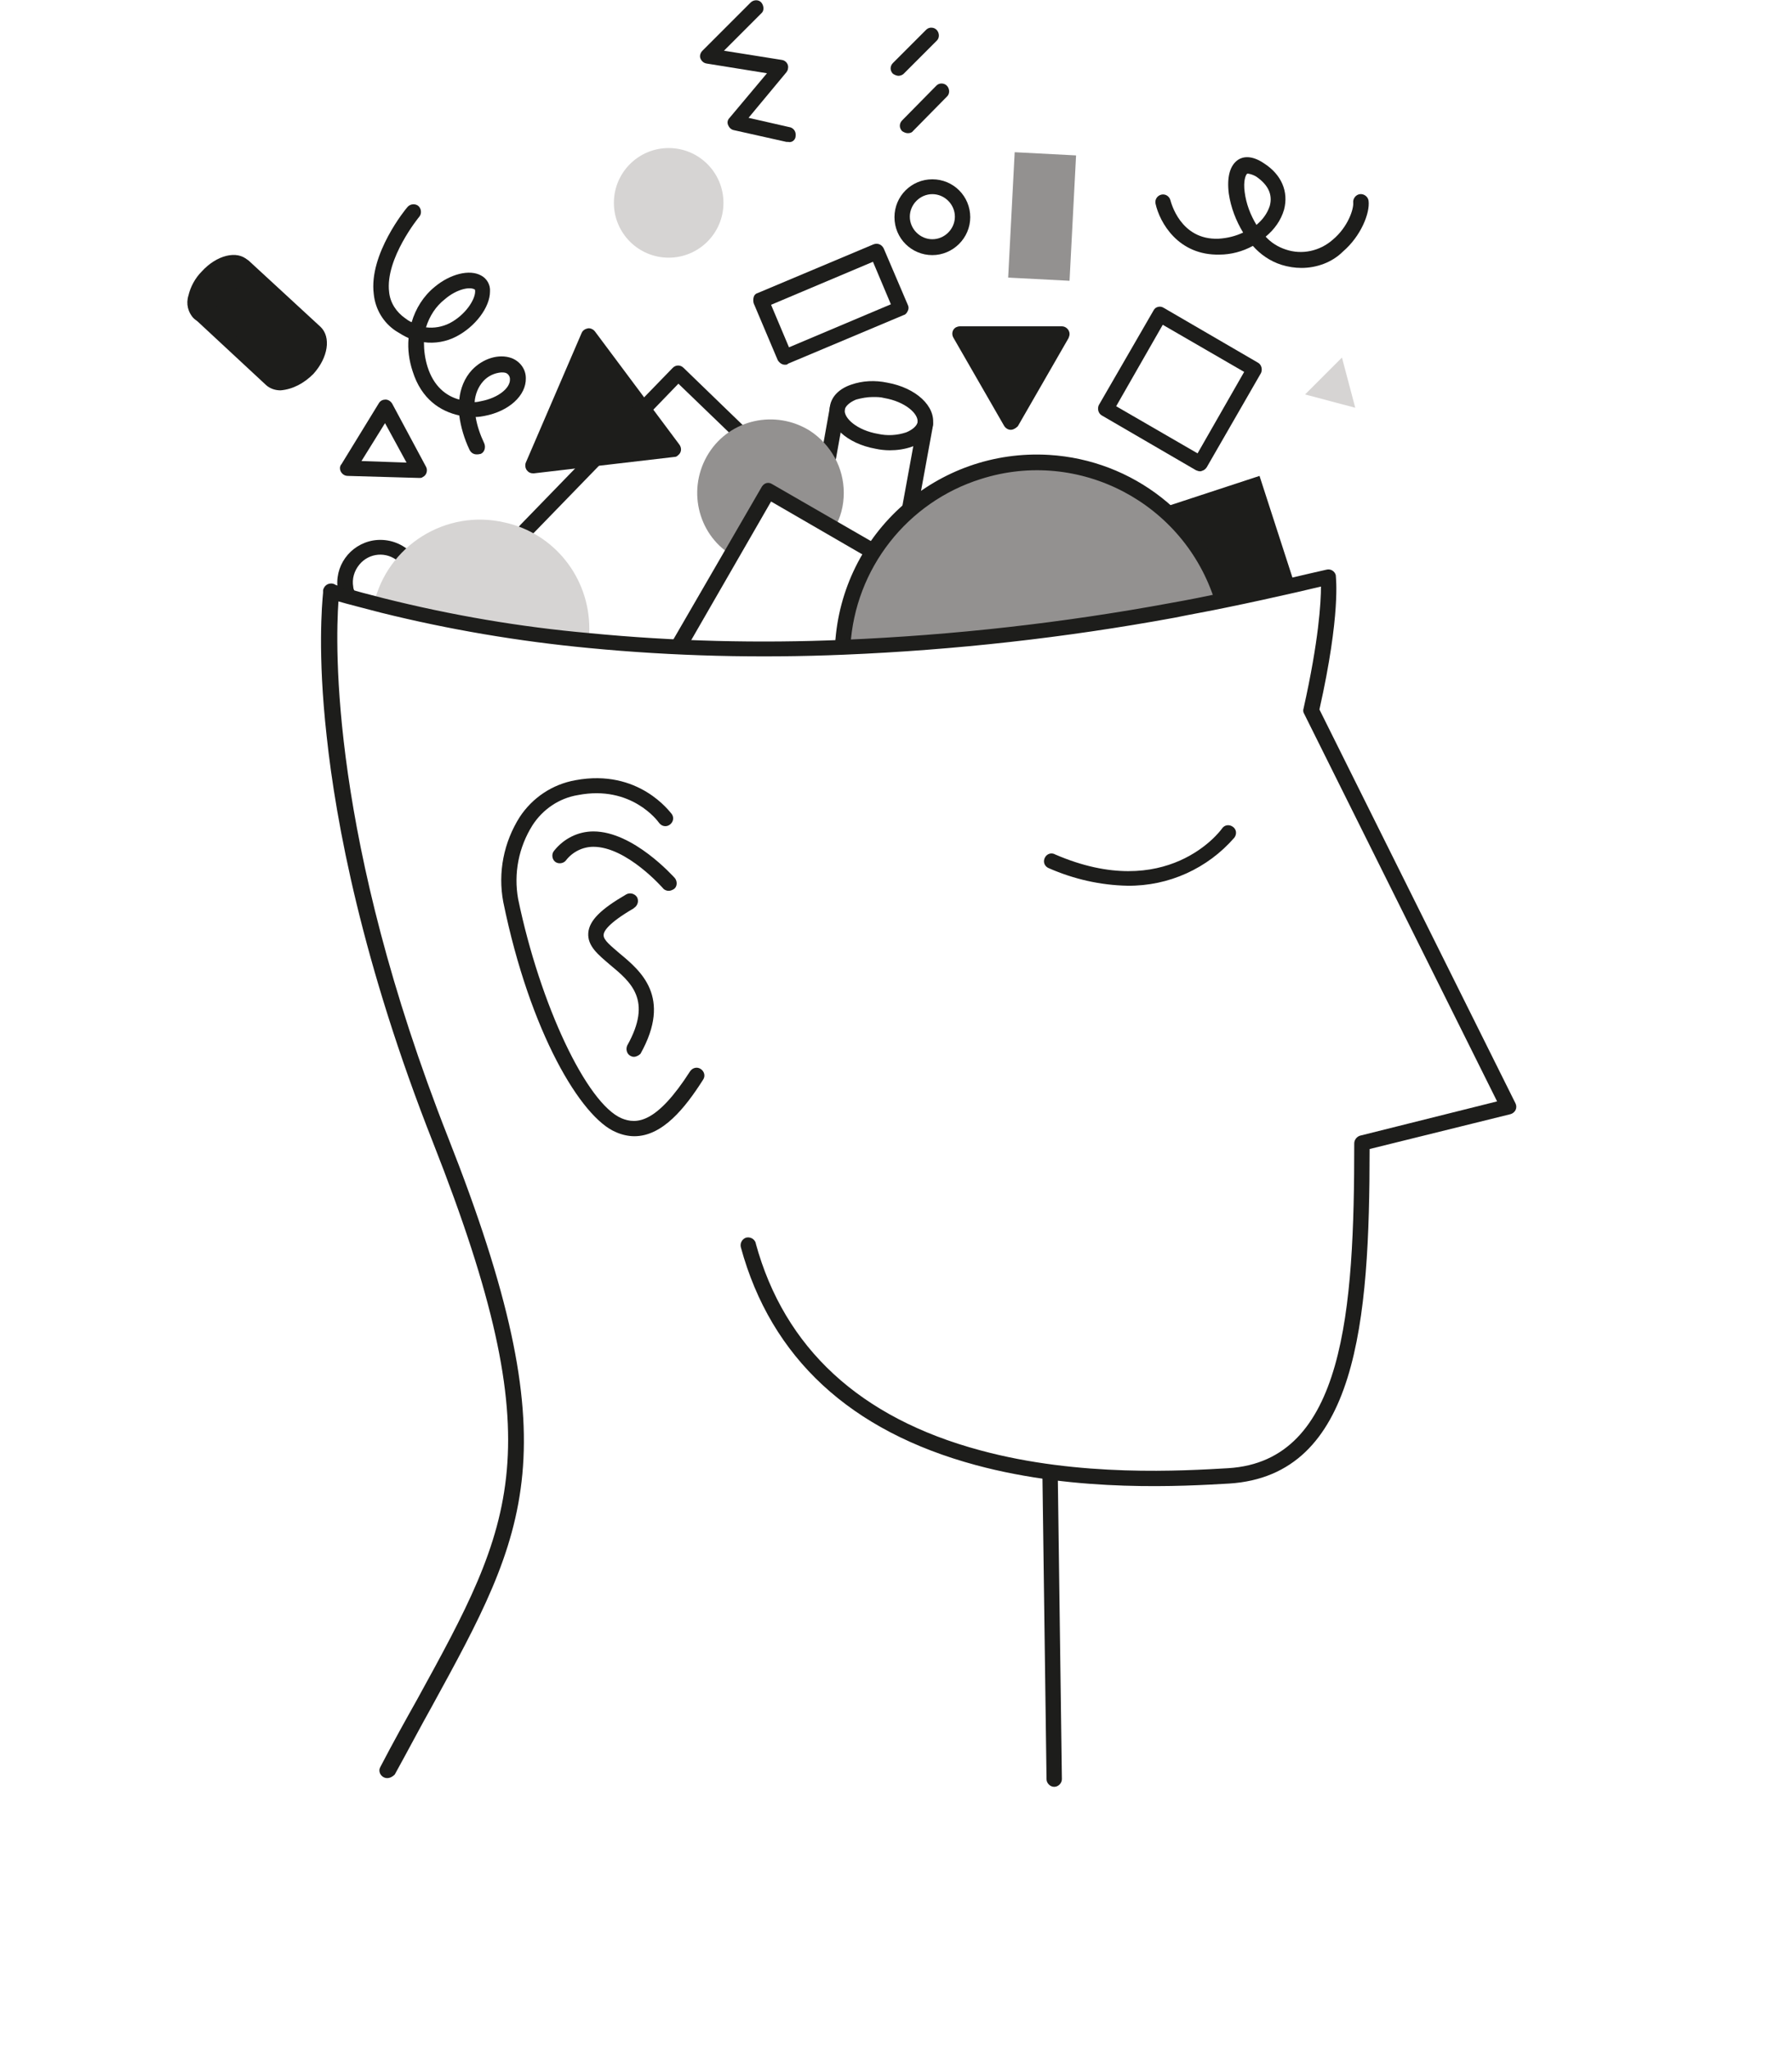 <?xml version="1.0" encoding="utf-8"?>
<!-- Generator: Adobe Illustrator 24.1.2, SVG Export Plug-In . SVG Version: 6.00 Build 0)  -->
<svg version="1.1" id="Layer_1" xmlns="http://www.w3.org/2000/svg" xmlns:xlink="http://www.w3.org/1999/xlink" x="0px" y="0px"
	 viewBox="0 0 350 400" style="enable-background:new 0 0 350 400;" xml:space="preserve">
<style type="text/css">
	.st0{fill:#1D1D1B;}
	.st1{fill:#D6D4D3;}
	.st2{fill:#99D3DD;}
	.st3{fill:#939190;}
	.st4{fill:none;}
</style>
<g id="Layer_2_1_">
	<polygon class="st0" points="207.3,65.5 197.4,82.7 187.5,65.5 	"/>
	<circle class="st1" cx="130.6" cy="39.6" r="10.7"/>
	<path class="st0" d="M252.9,114.2c-4.8,1.1-9.4,2.1-14,3c-0.7-1.8-1.9-4.9-3.7-8.6s-5.7-7.4-8.1-9.5l0,0l18.9-6.2L252.9,114.2z"/>
	<path class="st0" d="M61.5,64.9L47.4,52c-1.5-1.4-4.6-0.4-6.9,2.1s-3,5.7-1.5,7L53,74c1.5,1.4,4.6,0.4,6.9-2.1S63,66.2,61.5,64.9z"
		/>
	<ellipse transform="matrix(0.676 -0.737 0.737 0.676 -27.672 50.116)" class="st2" cx="43.2" cy="56.5" rx="6.2" ry="3.6"/>
	
		<rect x="191.3" y="36.3" transform="matrix(5.198742e-02 -0.999 0.999 5.198742e-02 150.698 243.41)" class="st3" width="24.5" height="12"/>
	<path class="st3" d="M239.1,117.1c-3.5,0.7-6.9,1.4-10.2,2c-21.2,3.9-42.7,6.3-64.2,7.2c1.1-21,19-37.1,39.9-36.1
		C220.6,91.1,234.4,101.9,239.1,117.1L239.1,117.1z"/>
	<polygon class="st1" points="262.1,69.8 264.7,79.6 254.9,77 	"/>
	<path class="st0" d="M205.9,348.8c-0.8,0-1.5-0.7-1.5-1.5l-0.8-59.2c0-0.8,0.7-1.5,1.5-1.5c0,0,0,0,0,0l0,0c0.8,0,1.5,0.7,1.5,1.5
		l0.8,59.2C207.4,348.1,206.7,348.8,205.9,348.8C205.9,348.8,205.9,348.8,205.9,348.8z"/>
	<path class="st0" d="M123.9,221.8c-1.2,0-2.5-0.3-3.6-0.8c-6.8-2.8-16.8-19.5-22-44.9c-1.1-5.8,0.1-11.7,3.2-16.6
		c2.5-3.8,6.4-6.4,10.9-7.2c12.4-2.3,18.5,6.3,18.8,6.6c0.5,0.7,0.3,1.6-0.4,2.1c-0.7,0.5-1.6,0.3-2.1-0.4
		c-0.2-0.3-5.4-7.4-15.8-5.4c-3.7,0.6-6.9,2.8-8.9,5.9c-2.7,4.3-3.7,9.4-2.8,14.4c4.3,20.7,13.4,39.9,20.2,42.8
		c2.9,1.2,6.8,1.1,13.4-9.2c0.5-0.7,1.4-0.9,2.1-0.4s0.9,1.4,0.4,2.1l0,0C133.8,216.3,129.4,221.8,123.9,221.8z"/>
	<path class="st0" d="M130.6,173.9c-0.4,0-0.9-0.2-1.1-0.5c-0.1-0.1-7.1-8.1-13.6-8.1l0,0c-2.1,0-4.1,1-5.4,2.7
		c-0.5,0.6-1.5,0.7-2.1,0.2c-0.6-0.5-0.7-1.5-0.2-2.1c1.9-2.4,4.7-3.8,7.7-3.8c7.8,0,15.6,8.8,15.9,9.1c0.5,0.6,0.5,1.6-0.1,2.1
		c0,0,0,0,0,0C131.4,173.7,131,173.9,130.6,173.9z"/>
	<path class="st0" d="M123.8,206.3c-0.3,0-0.5-0.1-0.7-0.2c-0.7-0.4-0.9-1.3-0.6-2c5-8.9,0.7-12.4-3.4-15.8
		c-2.2-1.9-4.4-3.6-4.2-6.2c0.2-2.4,2.4-4.6,7.4-7.5c0.7-0.4,1.6-0.2,2.1,0.5c0.4,0.7,0.2,1.6-0.5,2.1c0,0-0.1,0-0.1,0.1
		c-5,2.9-5.9,4.5-5.9,5.2c-0.1,1,1.5,2.2,3.1,3.6c4.1,3.4,10.3,8.5,4.1,19.6C124.8,206,124.3,206.3,123.8,206.3z"/>
	<path class="st0" d="M67.6,117.3c-0.7,0-1.2-0.4-1.4-1.1c-0.1-0.3-0.2-0.7-0.2-1c-0.8-4.6,2.3-8.9,6.9-9.7c2.5-0.4,5,0.3,6.9,1.9
		c0.6,0.6,0.7,1.5,0.1,2.1s-1.5,0.7-2.1,0.1l0,0c-2.3-2-5.7-1.7-7.6,0.6c-1,1.2-1.5,2.8-1.2,4.4c0,0.2,0.1,0.5,0.2,0.7
		c0.2,0.8-0.2,1.6-1,1.9C67.8,117.3,67.7,117.3,67.6,117.3z"/>
	<path class="st0" d="M182.1,49.8c-4.1,0-7.4-3.3-7.4-7.4c0-4.1,3.3-7.4,7.4-7.4s7.4,3.3,7.4,7.4c0,0,0,0,0,0
		C189.5,46.5,186.1,49.8,182.1,49.8z M182.1,37.9c-2.4,0-4.4,2-4.4,4.4c0,2.4,2,4.4,4.4,4.4c2.4,0,4.4-2,4.4-4.4c0,0,0,0,0,0
		C186.5,39.9,184.5,37.9,182.1,37.9z"/>
	<path class="st0" d="M164.6,127.4L164.6,127.4c-0.9,0-1.5-0.8-1.5-1.6c0,0,0,0,0,0c1.3-21.8,20-38.3,41.8-37
		c16.4,1,30.4,12,35.3,27.7c0.2,0.8-0.3,1.6-1.1,1.8c-0.7,0.2-1.5-0.2-1.8-0.9c-6-19.2-26.5-30-45.7-23.9
		c-14.4,4.5-24.6,17.5-25.5,32.6C166.1,126.8,165.4,127.4,164.6,127.4z"/>
	<path class="st0" d="M153.9,27.7c-0.1,0-0.2,0-0.3,0l-10.3-2.3c-0.5-0.1-0.9-0.5-1.1-1c-0.2-0.5-0.1-1,0.3-1.4l7.3-8.7L138,12.4
		c-0.6-0.1-1-0.5-1.2-1c-0.2-0.5,0-1.1,0.4-1.5l9.4-9.4c0.6-0.6,1.6-0.6,2.1,0s0.6,1.6,0,2.1l-7.3,7.3l11.3,1.8
		c0.8,0.1,1.4,0.9,1.2,1.7c0,0.3-0.2,0.5-0.3,0.7l-7.4,8.9l7.9,1.8c0.8,0.1,1.4,0.8,1.3,1.7C155.4,27.3,154.7,27.9,153.9,27.7
		L153.9,27.7L153.9,27.7z"/>
	<path class="st0" d="M93.1,88.7c-0.6,0-1.1-0.3-1.4-0.9c-1-2.1-1.7-4.4-2-6.7c-3.7-0.8-7.4-3.2-9.1-8.6c-0.7-2.1-1-4.3-0.8-6.5
		c-0.9-0.4-1.7-0.9-2.5-1.4c-2.4-1.6-4-4.2-4.3-7.2c-1-7.8,6.3-16.7,6.6-17c0.5-0.6,1.5-0.7,2.1-0.2s0.7,1.5,0.2,2.1
		c-0.1,0.1-6.7,8.2-5.9,14.7c0.2,2.1,1.4,3.9,3.1,5.1c0.4,0.3,0.8,0.6,1.3,0.8c0.8-2.7,2.3-5.1,4.5-6.9c3-2.5,6.8-3.5,9.1-2.2
		c1.1,0.6,1.8,1.8,1.7,3.1c0,3.1-2.9,6.9-6.6,8.8c-1.9,1-4.2,1.4-6.3,1.1c0,1.6,0.2,3.2,0.7,4.8c1.2,3.8,3.6,5.7,6.2,6.4
		c0.2-2.1,1-4.2,2.5-5.8c2.1-2.2,5.2-3.2,7.7-2.3c1.6,0.6,2.8,2.1,2.8,3.9c0.1,3.4-3.3,6.5-8.1,7.4c-0.6,0.1-1.1,0.2-1.7,0.2
		c0.3,1.8,0.9,3.5,1.7,5.2c0.3,0.8,0,1.7-0.7,2C93.5,88.7,93.3,88.7,93.1,88.7z M97.9,72.7c-1.3,0.1-2.6,0.7-3.5,1.7
		c-1,1.1-1.6,2.6-1.7,4.1c0.4,0,0.9-0.1,1.3-0.2c3.2-0.6,5.7-2.5,5.6-4.3c0-0.5-0.3-1-0.8-1.2C98.5,72.7,98.2,72.7,97.9,72.7
		L97.9,72.7z M83.2,63.9c1.6,0.2,3.2-0.1,4.6-0.8c3.1-1.6,5-4.6,5-6.2c0-0.1,0-0.4-0.1-0.4c-1-0.6-3.6,0-5.8,1.9
		C85.1,59.8,83.9,61.7,83.2,63.9z"/>
	<path class="st0" d="M177.3,26c-0.4,0-0.8-0.2-1.1-0.4c-0.6-0.6-0.6-1.5,0-2.1c0,0,0,0,0,0l6.7-6.8c0.6-0.6,1.6-0.5,2.1,0.1
		c0.5,0.6,0.5,1.5,0,2l-6.7,6.8C178.1,25.9,177.7,26,177.3,26z"/>
	<path class="st0" d="M175.5,14.8c-0.4,0-0.8-0.2-1.1-0.4c-0.6-0.6-0.6-1.5,0-2.1l6.5-6.5c0.6-0.6,1.6-0.5,2.1,0.1
		c0.5,0.6,0.5,1.5,0,2l-6.5,6.5C176.3,14.6,175.9,14.8,175.5,14.8z"/>
	<path class="st0" d="M254.2,52.3c-1.3,0-2.6-0.2-3.9-0.6c-2.2-0.7-4.1-2-5.6-3.7c-2,1.1-4.3,1.7-6.5,1.7
		c-8.1,0.2-11.7-6.3-12.5-9.9c-0.2-0.8,0.3-1.6,1.1-1.8c0.8-0.2,1.6,0.3,1.8,1.1c0,0,0,0,0,0c0.1,0.3,1.9,7.8,9.4,7.5
		c1.7-0.1,3.3-0.5,4.8-1.2c-1.4-2.3-2.4-4.9-2.8-7.6c-0.4-3.2,0.2-5.5,1.8-6.6c0.9-0.6,2.6-1,5.1,0.7c3.4,2.2,4.8,5.5,3.9,9
		c-0.6,2.1-1.9,3.9-3.6,5.3c1.1,1.2,2.4,2,3.9,2.5c3.2,1.1,6.7,0.3,9.2-1.9c3-2.5,4.1-6,4-7.2c-0.1-0.8,0.5-1.6,1.3-1.7
		s1.6,0.5,1.7,1.3c0.3,2.4-1.5,6.9-5,9.9C260.2,51.2,257.2,52.3,254.2,52.3z M243.8,33.9c-0.1,0-0.1,0-0.2,0
		c-0.3,0.2-0.8,1.4-0.5,3.6c0.3,2.3,1.1,4.4,2.3,6.4c1.2-1,2.1-2.2,2.6-3.7c0.6-2.2-0.3-4.1-2.6-5.7C244.9,34.2,244.4,34,243.8,33.9
		z"/>
	<ellipse transform="matrix(0.676 -0.737 0.737 0.676 -27.672 50.116)" class="st0" cx="43.2" cy="56.5" rx="6.2" ry="3.6"/>
	<path class="st0" d="M40.7,63.2c-1,0-2-0.3-2.8-1c-1.2-1.2-1.6-2.9-1.1-4.5c0.4-1.7,1.3-3.4,2.6-4.7l0,0c2.9-3.2,6.9-4.2,9-2.2
		s1.5,6-1.5,9.2C45.4,61.9,43.2,63.1,40.7,63.2z M41.6,55.1c-0.9,0.9-1.5,2-1.8,3.3c-0.2,0.6-0.1,1.2,0.2,1.7c0.6,0.6,2.8,0.1,4.8-2
		s2.2-4.4,1.6-5S43.6,53.1,41.6,55.1L41.6,55.1z"/>
	<path class="st0" d="M54.8,76.2c-1,0-2-0.3-2.8-1L38,62.2c-0.7-0.5-0.9-1.4-0.4-2.1c0.5-0.7,1.4-0.9,2.1-0.4
		c0.1,0.1,0.2,0.2,0.3,0.3L54.1,73c0.6,0.6,2.8,0.1,4.8-2s2.2-4.4,1.6-4.9l-14-13c-0.7-0.5-0.8-1.4-0.3-2.1c0.5-0.7,1.4-0.8,2.1-0.3
		c0.1,0.1,0.2,0.1,0.3,0.2l14,12.9c2.1,2,1.5,6-1.4,9.2C59.4,74.8,57.2,76,54.8,76.2z"/>
	<path class="st0" d="M173.8,87.9c-0.9,0-1.9-0.1-2.8-0.3c-5.6-1-9.5-4.6-8.9-8.3c0.3-1.9,1.8-3.4,4.1-4.2c2.3-0.8,4.7-0.9,7.1-0.4
		c5.6,1,9.5,4.6,8.9,8.3c-0.3,1.9-1.8,3.4-4.1,4.2C176.7,87.7,175.2,87.9,173.8,87.9z M170.5,77.5c-1.1,0-2.2,0.2-3.3,0.5
		c-1.2,0.5-2,1.2-2.2,1.9c-0.3,1.7,2.4,4.1,6.5,4.8c1.8,0.4,3.7,0.3,5.5-0.3c1.2-0.5,2-1.2,2.2-1.9c0.3-1.7-2.4-4.1-6.5-4.8
		C172,77.5,171.2,77.5,170.5,77.5z"/>
	<path class="st0" d="M161.9,90.6c-0.1,0-0.2,0-0.3,0c-0.8-0.1-1.4-0.9-1.2-1.7c0,0,0,0,0,0l1.7-9.5c0.2-0.8,0.9-1.3,1.7-1.2
		c0.8,0.1,1.4,0.9,1.2,1.7l-1.7,9.5C163.2,90.1,162.6,90.6,161.9,90.6z"/>
	<path class="st0" d="M177.7,100.7h-0.3c-0.8-0.1-1.4-0.9-1.2-1.7l3-16.4c0.1-0.8,0.9-1.4,1.8-1.2s1.4,0.9,1.2,1.8l-3,16.4
		C179.1,100.2,178.5,100.7,177.7,100.7z"/>
	<path class="st0" d="M153.3,71.2c-0.6,0-1.1-0.4-1.4-0.9l-4.7-11.1c-0.1-0.4-0.1-0.8,0-1.2c0.1-0.4,0.4-0.7,0.8-0.8l22.6-9.5
		c0.8-0.3,1.6,0,2,0.8c0,0,0,0,0,0l4.7,11c0.2,0.4,0.2,0.8,0,1.2c-0.2,0.4-0.4,0.7-0.8,0.8l-22.6,9.5
		C153.8,71.2,153.5,71.2,153.3,71.2z M150.6,59.5l3.5,8.3l19.9-8.4l-3.5-8.3L150.6,59.5z"/>
	<path class="st0" d="M144.5,85.9c-0.4,0-0.7-0.2-1-0.4l-11-10.6l-5.6,5.8c-0.5,0.7-1.4,0.8-2.1,0.4c-0.7-0.5-0.8-1.4-0.4-2.1
		c0.1-0.1,0.2-0.2,0.3-0.3l6.7-6.9c0.6-0.6,1.5-0.6,2.1,0l12.1,11.7c0.6,0.6,0.6,1.5,0,2.1C145.3,85.8,144.9,86,144.5,85.9
		L144.5,85.9z"/>
	<path class="st0" d="M102.6,105c-0.4,0-0.7-0.2-1-0.4c-0.6-0.6-0.6-1.5,0-2.1l13.3-13.7c0.6-0.6,1.5-0.7,2.1-0.1
		c0.6,0.6,0.7,1.5,0.1,2.1c0,0,0,0-0.1,0.1l-13.3,13.7C103.4,104.9,103,105,102.6,105z"/>
	<path class="st0" d="M234.4,92c-0.3,0-0.5-0.1-0.8-0.2l-18.4-10.7c-0.7-0.4-0.9-1.3-0.6-2l10.7-18.5c0.2-0.4,0.5-0.6,0.9-0.7
		c0.4-0.1,0.8,0,1.1,0.2l18.4,10.7c0.7,0.4,0.9,1.3,0.6,2l-10.6,18.4c-0.2,0.3-0.5,0.6-0.9,0.7C234.6,92,234.5,92,234.4,92z
		 M218,79.3l15.9,9.2l9.1-15.9l-15.9-9.2L218,79.3z"/>
	<path class="st0" d="M81.9,93.3L81.9,93.3l-14-0.4c-0.8,0-1.5-0.7-1.5-1.5c0-0.3,0.1-0.6,0.3-0.8L74,78.7c0.3-0.5,0.8-0.7,1.3-0.7
		c0.5,0,1,0.3,1.3,0.8l6.6,12.3c0.4,0.7,0.1,1.7-0.6,2C82.4,93.3,82.1,93.3,81.9,93.3L81.9,93.3z M70.6,90l8.8,0.3l-4.2-7.7L70.6,90
		z"/>
	<path class="st0" d="M197.4,83.9c-0.5,0-1-0.3-1.3-0.8l-9.9-17.2c-0.4-0.7-0.2-1.6,0.5-2c0.2-0.1,0.5-0.2,0.8-0.2h19.9
		c0.8,0,1.5,0.7,1.5,1.5c0,0.3-0.1,0.5-0.2,0.8l-9.9,17.2C198.4,83.6,197.9,83.9,197.4,83.9z M190.1,66.7l7.3,12.7l7.3-12.7H190.1z"
		/>
	<polygon class="st0" points="114.9,65.6 131.4,87.7 104.1,90.9 	"/>
	<path class="st0" d="M104.1,92.4c-0.5,0-0.9-0.2-1.2-0.6c-0.3-0.4-0.4-1-0.2-1.5L113.6,65c0.2-0.5,0.7-0.8,1.2-0.9
		c0.5-0.1,1.1,0.2,1.4,0.6l16.5,22.1c0.5,0.7,0.4,1.6-0.3,2.1c-0.2,0.2-0.4,0.3-0.7,0.3l-27.4,3.2L104.1,92.4z M115.3,68.6
		l-8.8,20.6l22.2-2.6L115.3,68.6z"/>
	<path class="st0" d="M220.2,172.9c-5.3-0.1-10.5-1.3-15.3-3.4c-0.8-0.3-1.2-1.1-0.9-1.9c0.3-0.8,1.1-1.2,1.9-0.9
		c0.1,0,0.1,0.1,0.2,0.1c21.8,9.4,32.2-4.5,32.6-5.1c0.5-0.7,1.4-0.8,2.1-0.3s0.8,1.4,0.3,2.1l0,0
		C235.9,169.5,228.3,173,220.2,172.9z"/>
	<path class="st1" d="M115.1,122.7c0,0.8,0,1.6-0.1,2.4c-14.2-1.3-28.2-3.7-42-7.1c2.6-11.5,14.1-18.7,25.6-16
		C108.2,104.1,115.1,112.7,115.1,122.7L115.1,122.7z"/>
	<path class="st3" d="M164.8,96.2c0,2.5-0.6,4.9-1.9,7l-12.9-7.4l-7.2,12.5c-6.7-4.2-8.6-13.1-4.4-19.8c4.2-6.7,13.1-8.6,19.8-4.4
		C162.3,86.8,164.8,91.3,164.8,96.2L164.8,96.2z"/>
	<path class="st0" d="M75.6,347.1c-0.8,0-1.5-0.7-1.5-1.5c0-0.3,0.1-0.5,0.2-0.7c2.5-4.8,4.9-9.1,7.2-13.2
		c18.9-34.4,26.7-48.7,3.1-108.6c-13.9-35.2-19-62.6-20.8-79.4c-1.8-16.2-0.9-25.8-0.7-28c0-0.2,0-0.3,0-0.5
		c0.2-0.8,0.8-1.3,1.6-1.3c0.3,0,0.6,0.1,0.9,0.3c0.6,0.2,2.7,0.9,9.4,2.6c13.2,3.3,26.6,5.6,40.2,6.8c16.5,1.6,33,2,49.5,1.3
		c21.5-0.9,42.9-3.3,64-7.2c3.4-0.6,6.9-1.3,10.2-2c4.9-1,9.4-2,13.7-3c2.1-0.5,4.3-1,6.5-1.5c0.8-0.2,1.6,0.3,1.8,1.1
		c0,0,0,0.1,0,0.1c0,0.3,1,7.4-3.2,26.1l38.3,76.9c0.2,0.4,0.2,0.9,0,1.3c-0.2,0.4-0.6,0.7-1,0.8l-27.5,6.8
		c0,33.7-2.4,63.7-27.4,65.3c-8.8,0.5-29.5,1.8-49.5-3.6c-24.5-6.6-40-20.9-45.9-42.5c-0.2-0.8,0.2-1.6,1-1.9c0.8-0.2,1.6,0.2,1.9,1
		c0,0,0,0.1,0,0.1c5.6,20.5,20.4,34.1,43.8,40.4c19.5,5.3,39.8,4,48.5,3.5c22.7-1.4,24.6-30.8,24.6-63.4c0-0.7,0.5-1.3,1.1-1.5
		l26.8-6.7l-37.7-75.7c-0.2-0.3-0.2-0.7-0.1-1c3-13.4,3.4-20.8,3.4-23.8l-4.7,1.1c-4.4,1-8.9,2-13.8,3c-3.3,0.7-6.8,1.3-10.2,2
		c-21.3,3.9-42.8,6.3-64.4,7.2c-16.7,0.7-33.3,0.3-49.9-1.3c-13.7-1.3-27.3-3.6-40.6-6.9c-3.8-1-6.6-1.7-8.3-2.2
		c-0.6,8.6-1.6,46.2,21.4,104.6c24.2,61.3,15.6,76.9-3.2,111.2c-2.3,4.1-4.6,8.5-7.2,13.2C76.7,346.8,76.2,347.1,75.6,347.1z"/>
	<path class="st0" d="M132.7,127.4c-0.3,0-0.5-0.1-0.8-0.2c-0.7-0.4-1-1.3-0.6-2c0,0,0,0,0,0L148.8,95c0.2-0.3,0.5-0.6,0.9-0.7
		c0.4-0.1,0.8,0,1.1,0.2l20.3,11.7c0.7,0.4,1,1.3,0.6,2.1s-1.3,1-2.1,0.6l-19-11L134,126.7C133.7,127.1,133.2,127.4,132.7,127.4z"/>
</g>
<g id="Layer_13">
	<rect x="0.8" class="st4" width="350" height="400"/>
</g>
</svg>
